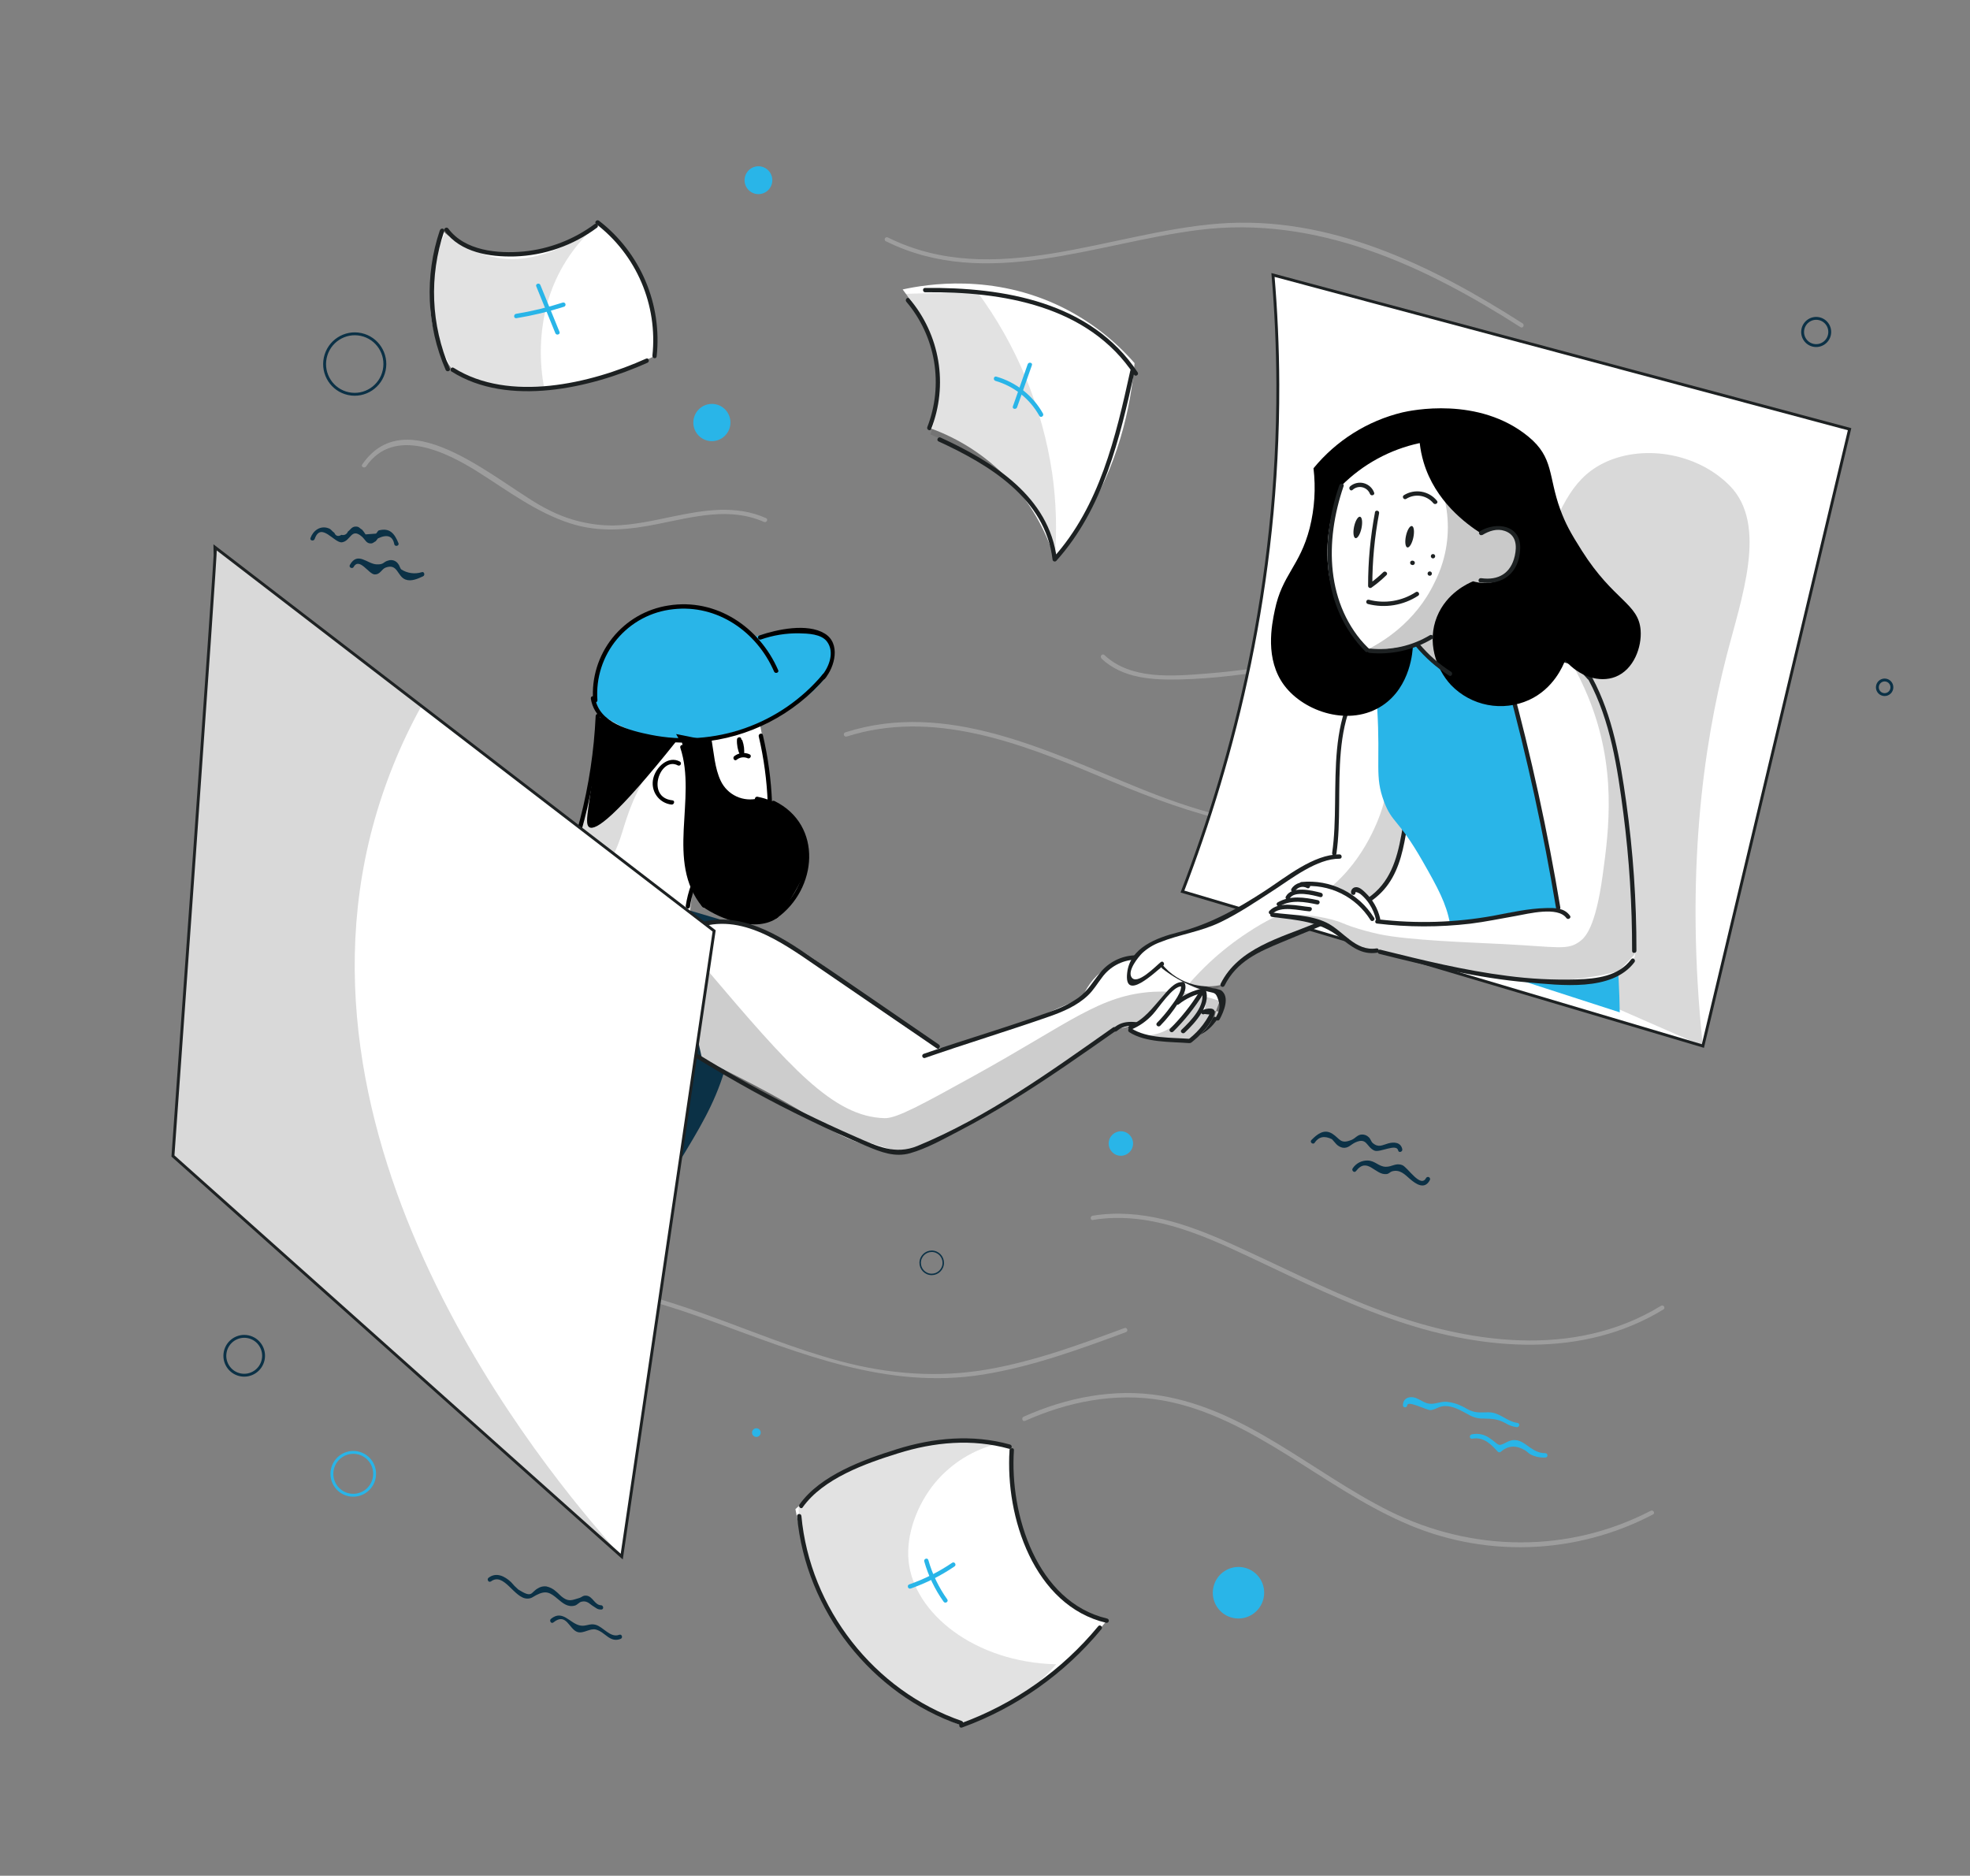 <svg width="398" height="379" viewBox="0 0 398 379" fill="none" xmlns="http://www.w3.org/2000/svg">
<rect x="0" y="0" width="398" height="379" fill="#808080" stroke="none"/>
<g clip-path="url(#clip0_1640_39834)">
<path d="M73.944 94.265C79.592 86.08 90.18 91.32 96.581 95.363C102.582 99.159 108.399 103.568 115.235 105.758C121.182 107.67 127.072 107.069 133.095 105.837C140.12 104.43 147.486 102.4 154.357 105.465C154.869 105.693 155.278 104.918 154.76 104.689C148.684 101.978 142.258 103.058 135.965 104.357C132.002 105.175 128.011 106.095 123.947 106.179C119.379 106.194 114.877 105.109 110.817 103.015C101.459 98.466 82.643 80.145 73.18 93.846C72.855 94.31 73.641 94.71 73.953 94.249L73.944 94.265Z" fill="#9D9D9D"/>
<path d="M89.493 266.694C104.584 254.185 127.542 261.028 143.856 266.973C161.707 273.477 179.26 280.856 198.658 277.725C208.579 276.123 218.076 272.642 227.475 269.171C227.999 268.976 227.729 268.141 227.2 268.334C218.194 271.662 209.099 275.019 199.618 276.678C189.544 278.44 179.578 277.669 169.726 275.032C151.396 270.114 134.276 260.211 115.012 259.11C105.987 258.592 96.193 260.012 89.017 265.959C88.583 266.316 89.052 267.056 89.493 266.694Z" fill="#9D9D9D"/>
<path d="M207.095 287.094C215.79 283.21 225.366 281.295 234.829 282.953C244.02 284.571 252.262 289.153 260.095 294.007C267.727 298.741 275.165 303.906 283.401 307.559C291.394 311.146 300.095 312.869 308.852 312.598C317.609 312.328 326.194 310.072 333.965 305.998C334.467 305.739 333.985 305.003 333.489 305.263C316.854 313.891 297.411 313.632 280.7 305.318C265.355 297.67 251.914 284.861 234.511 282.006C225.055 280.458 215.484 282.373 206.797 286.253C206.29 286.481 206.571 287.318 207.072 287.089L207.095 287.094Z" fill="#9D9D9D"/>
<path d="M220.785 246.495C231.962 244.675 242.495 249.299 252.384 253.955C262.272 258.61 272.17 263.531 282.594 267.013C299.908 272.847 319.854 274.499 336.066 264.578C336.546 264.279 336.07 263.544 335.591 263.837C317.855 274.71 296.091 271.398 277.685 264.334C267.699 260.502 258.221 255.568 248.474 251.2C239.768 247.291 230.423 244.062 220.745 245.643C220.196 245.731 220.243 246.608 220.798 246.516L220.785 246.495Z" fill="#9D9D9D"/>
<path d="M171.045 148.829C188.393 143.277 206.078 150.116 222.016 156.819C237.955 163.522 253.83 169.452 271.418 167.326C280.075 166.252 288.458 163.563 296.134 159.398C296.632 159.132 296.156 158.397 295.659 158.663C285.939 163.923 275.105 166.758 264.071 166.93C252.182 167.08 240.992 163.645 230.106 159.221C211.478 151.685 191.277 141.423 170.778 147.976C170.668 148.012 170.576 148.091 170.524 148.195C170.471 148.299 170.461 148.419 170.497 148.53C170.533 148.641 170.611 148.733 170.715 148.785C170.818 148.838 170.938 148.848 171.048 148.811L171.045 148.829Z" fill="#9D9D9D"/>
<path d="M222.499 133.043C226.795 137.095 232.8 137.415 238.416 137.288C245.361 137.132 252.255 136.151 259.14 135.097C272.961 132.974 287.043 130.494 300.883 133.767C300.997 133.791 301.115 133.769 301.212 133.705C301.31 133.642 301.378 133.542 301.402 133.428C301.426 133.314 301.404 133.196 301.341 133.098C301.278 133.001 301.179 132.932 301.065 132.908C288.484 129.908 275.641 131.633 263.03 133.581C256.648 134.569 250.261 135.603 243.817 136.093C236.996 136.623 228.507 137.427 223.123 132.35C222.71 131.963 222.125 132.617 222.532 133.002L222.499 133.043Z" fill="#9D9D9D"/>
<path d="M178.979 48.747C199.267 58.824 221.449 49.049 242.247 46.454C266.013 43.489 287.655 53.619 307.204 66.119C307.682 66.423 308.08 65.64 307.608 65.337C289.297 53.632 268.655 43.48 246.331 45.177C224.248 46.836 200.863 58.66 179.373 47.981C179.322 47.954 179.266 47.938 179.209 47.933C179.152 47.928 179.094 47.935 179.039 47.952C178.928 47.988 178.836 48.066 178.782 48.169C178.729 48.273 178.718 48.394 178.753 48.505C178.788 48.616 178.866 48.709 178.969 48.763L178.979 48.747Z" fill="#9D9D9D"/>
<path d="M141.722 84.653C141.949 84.701 142.185 84.657 142.38 84.529C142.574 84.402 142.711 84.203 142.759 83.975C142.807 83.747 142.764 83.51 142.637 83.315C142.511 83.12 142.313 82.983 142.086 82.935C141.859 82.887 141.622 82.931 141.428 83.059C141.233 83.186 141.097 83.385 141.049 83.613C141 83.841 141.044 84.078 141.17 84.273C141.297 84.468 141.495 84.605 141.722 84.653Z" fill="#0B3146"/>
<path d="M265.58 230.919C266.412 229.665 267.589 229.424 269.102 230.187C269.391 230.535 269.69 230.868 269.995 231.202C270.344 231.557 270.79 231.801 271.276 231.904C272.399 232.064 272.913 231.239 273.828 230.829C276.2 229.758 276.021 231.73 277.65 232.476C278.735 232.981 282.146 230.945 282.474 232.463C282.596 233.009 283.424 232.73 283.302 232.183C282.997 230.809 281.679 230.703 280.484 231.024C279.29 231.346 278.532 231.969 277.335 230.955C276.998 230.663 276.889 230.077 276.529 229.78C276.348 229.597 276.132 229.455 275.893 229.361C275.655 229.267 275.399 229.224 275.143 229.235C274.275 229.254 273.829 229.98 273.131 230.292C270.762 231.292 270.72 230.057 269.176 229.078C267.531 228.035 266.131 229.133 264.944 230.347C264.548 230.754 265.199 231.34 265.593 230.939L265.58 230.919Z" fill="#0B3146"/>
<path d="M273.947 236.633C276.259 233.623 277.836 237.541 280.15 237.223C280.622 237.162 280.834 236.806 281.193 236.69C282.797 236.205 283.785 237.281 284.826 238.19C286.048 239.256 287.838 240.479 288.89 238.411C288.933 238.309 288.935 238.195 288.898 238.092C288.861 237.989 288.786 237.904 288.689 237.853C288.592 237.802 288.479 237.79 288.374 237.819C288.268 237.847 288.176 237.915 288.118 238.008C287.011 240.167 284.405 235.845 283.303 235.42C281.97 234.904 281.248 235.781 279.961 235.753C278.536 235.727 277.836 234.531 276.308 234.489C275.717 234.472 275.132 234.606 274.607 234.878C274.082 235.15 273.633 235.55 273.303 236.042C272.959 236.484 273.602 237.081 273.947 236.633Z" fill="#0B3146"/>
<path d="M63.583 108.884C64.839 105.315 67.56 109.799 69.092 109.573C70.893 109.314 70.93 106.521 73.133 108.442C73.797 109.02 74.01 109.926 75.081 109.794C75.387 109.757 75.634 109.462 75.898 109.369C76.063 109.184 76.216 108.988 76.356 108.784C78.262 107.889 79.37 108.309 79.669 110.024C79.88 110.547 80.718 110.246 80.501 109.751C79.685 107.754 78.738 106.626 76.569 107.159C76.286 107.231 76.159 107.743 75.929 107.82L73.851 107.978C73.652 107.648 73.425 107.336 73.173 107.044C72.639 106.752 72.584 106.393 71.886 106.395C71.064 106.394 70.84 107.005 70.282 107.413C70.192 107.668 70.008 107.878 69.768 108C69.528 108.122 69.251 108.146 68.994 108.068C68.318 108.463 67.835 108.325 67.544 107.653C67.05 107.339 66.924 106.923 66.361 106.738C64.704 106.124 63.25 107.222 62.725 108.714C62.541 109.244 63.397 109.425 63.58 108.896L63.583 108.884Z" fill="#0B3146"/>
<path d="M71.43 114.567C72.604 112.512 74.49 116.017 75.671 116.064C76.853 116.111 77.055 114.987 77.939 114.671C80.369 113.804 80.236 116.456 81.923 117.101C83.092 117.546 84.42 116.93 85.456 116.455C85.965 116.222 85.683 115.384 85.18 115.619C84.497 115.829 83.776 115.887 83.069 115.791C82.361 115.695 81.682 115.446 81.08 115.061C80.804 114.817 80.721 114.25 80.466 113.962C80.257 113.64 79.948 113.395 79.587 113.267C79.225 113.138 78.831 113.133 78.466 113.251C77.318 113.552 77.655 114.097 76.072 114.031C74.21 113.959 72.249 111.348 70.685 114.146C70.408 114.638 71.18 115.041 71.463 114.55L71.43 114.567Z" fill="#0B3146"/>
<path d="M99.172 319.548C101.805 317.551 103.881 322.999 106.526 323.003C107.413 323.005 107.651 322.643 108.37 322.287C110.283 321.304 111.114 321.737 112.689 323.082C113.698 323.942 114.747 324.816 116.149 324.413C116.617 324.285 117.025 323.737 117.452 323.636C118.627 323.346 119.085 324.084 119.877 324.562C120.518 324.943 120.643 325.197 121.448 325.218C122.041 325.236 121.96 324.351 121.396 324.34C120.168 324.313 119.745 322.572 118.538 322.418C117.737 322.314 117.642 322.707 116.976 322.901C115.656 323.279 114.977 323.674 113.763 322.819C113.242 322.469 112.818 321.936 112.322 321.55C111.773 321.042 111.098 320.692 110.367 320.538C109.77 320.467 109.167 320.608 108.662 320.936C107.157 321.766 107.627 323.009 104.709 321.17C104.178 320.71 103.687 320.206 103.241 319.662C101.946 318.461 100.267 317.614 98.713 318.787C98.265 319.129 98.734 319.869 99.189 319.522L99.172 319.548Z" fill="#0B3146"/>
<path d="M111.797 327.823C114.45 325.681 114.962 329.254 116.701 329.766C117.913 330.124 119.202 328.931 120.424 329.268C122.316 329.788 123.202 331.992 125.389 331.145C125.908 330.944 125.638 330.109 125.112 330.315C123.295 331.018 121.881 328.691 120.287 328.281C119.1 327.976 118.336 328.688 117.168 328.434C115.075 327.991 113.688 325.172 111.321 327.088C110.888 327.445 111.359 328.179 111.797 327.823Z" fill="#0B3146"/>
<path d="M70.4 79.536C73.688 80.233 76.921 78.121 77.62 74.819C78.319 71.517 76.221 68.276 72.932 67.579C69.644 66.883 66.412 68.995 65.712 72.297C65.013 75.598 67.112 78.84 70.4 79.536Z" stroke="#0B3146" stroke-width="0.583" stroke-miterlimit="10"/>
<path d="M187.75 257.453C189.01 257.72 190.249 256.911 190.517 255.646C190.785 254.381 189.981 253.139 188.721 252.872C187.461 252.605 186.222 253.414 185.954 254.679C185.686 255.944 186.49 257.186 187.75 257.453Z" stroke="#0B3146" stroke-width="0.291" stroke-miterlimit="10"/>
<path d="M48.525 277.784C50.639 278.232 52.716 276.875 53.166 274.753C53.615 272.631 52.266 270.547 50.153 270.1C48.039 269.652 45.962 271.009 45.512 273.131C45.063 275.254 46.412 277.337 48.525 277.784Z" stroke="#0B3146" stroke-width="0.583" stroke-miterlimit="10"/>
<path d="M366.353 69.769C367.833 70.082 369.288 69.132 369.603 67.645C369.918 66.159 368.973 64.7 367.493 64.386C366.013 64.073 364.557 65.023 364.242 66.51C363.928 67.996 364.872 69.455 366.353 69.769Z" stroke="#0B3146" stroke-width="0.583" stroke-miterlimit="10"/>
<path d="M380.447 140.315C381.24 140.484 382.02 139.974 382.189 139.177C382.358 138.38 381.852 137.597 381.058 137.429C380.264 137.261 379.484 137.771 379.315 138.568C379.147 139.365 379.653 140.147 380.447 140.315Z" stroke="#0B3146" stroke-width="0.583" stroke-miterlimit="10"/>
<path d="M143.043 89.055C145.068 89.484 147.059 88.183 147.49 86.15C147.92 84.116 146.628 82.12 144.603 81.691C142.577 81.262 140.586 82.563 140.156 84.596C139.725 86.63 141.017 88.626 143.043 89.055Z" fill="#29B5E8"/>
<path d="M152.645 39.166C154.16 39.487 155.649 38.514 155.971 36.993C156.293 35.471 155.326 33.978 153.811 33.657C152.296 33.336 150.807 34.309 150.485 35.831C150.163 37.352 151.13 38.845 152.645 39.166Z" fill="#29B5E8"/>
<path d="M249.131 326.915C251.935 327.508 254.69 325.708 255.287 322.893C255.883 320.078 254.094 317.315 251.29 316.722C248.487 316.128 245.732 317.928 245.135 320.743C244.539 323.558 246.328 326.321 249.131 326.915Z" fill="#29B5E8"/>
<path d="M225.937 233.477C227.269 233.759 228.579 232.903 228.862 231.565C229.146 230.228 228.295 228.914 226.963 228.632C225.631 228.35 224.321 229.206 224.038 230.543C223.754 231.881 224.605 233.194 225.937 233.477Z" fill="#29B5E8"/>
<path d="M70.472 302.029C72.803 302.523 75.094 301.026 75.59 298.686C76.085 296.345 74.598 294.048 72.267 293.554C69.936 293.06 67.645 294.557 67.149 296.898C66.654 299.238 68.141 301.535 70.472 302.029Z" stroke="#29B5E8" stroke-width="0.583" stroke-miterlimit="10"/>
<path d="M152.626 290.323C152.853 290.371 153.09 290.327 153.284 290.199C153.479 290.072 153.615 289.873 153.663 289.645C153.712 289.417 153.668 289.18 153.542 288.985C153.415 288.79 153.217 288.653 152.99 288.605C152.763 288.557 152.527 288.601 152.332 288.728C152.137 288.856 152.001 289.055 151.953 289.283C151.905 289.511 151.948 289.748 152.075 289.943C152.201 290.138 152.399 290.275 152.626 290.323Z" fill="#29B5E8"/>
<path d="M284.335 283.937C284.317 282.898 288.328 284.974 288.988 284.923C290.068 284.834 290.676 284.131 291.874 284.098C293.575 284.057 295.123 284.996 296.563 285.761C297.522 286.369 298.642 286.67 299.776 286.627C301.555 286.669 302.584 286.708 304.139 287.552C304.827 287.977 305.597 288.254 306.398 288.365C306.977 288.446 307.159 287.587 306.58 287.506C304.356 287.203 303.035 285.367 300.736 285.359C299.318 285.358 298.312 285.551 296.97 284.968C296.424 284.733 295.903 284.377 295.361 284.125C294.381 283.636 293.32 283.334 292.23 283.234C290.715 283.158 289.693 283.959 288.234 283.506C287.321 283.229 286.474 282.475 285.504 282.33C284.306 282.16 283.417 282.785 283.437 283.956C283.443 284.52 284.318 284.466 284.312 283.902L284.335 283.937Z" fill="#29B5E8"/>
<path d="M297.394 290.7C299.779 290.272 301.205 291.807 302.63 293.353C302.716 293.424 302.826 293.459 302.938 293.453C303.049 293.447 303.154 293.399 303.233 293.319C304.8 291.97 306.425 292.063 308.064 293.014C308.462 293.248 308.762 293.605 309.164 293.846C310.107 294.342 311.168 294.566 312.232 294.495C312.793 294.489 312.747 293.611 312.18 293.617C308.846 293.659 307.693 289.675 304.395 291.405C302.452 292.418 302.958 291.915 301.04 290.647C300.521 290.249 299.923 289.969 299.286 289.825C298.648 289.682 297.987 289.679 297.348 289.817C296.803 289.917 296.849 290.794 297.402 290.69L297.394 290.7Z" fill="#29B5E8"/>
<path d="M89.297 46.606C88.499 48.976 87.913 51.413 87.547 53.888C86.957 57.825 86.054 63.917 88.808 70.214C89.502 71.812 90.383 73.322 91.43 74.713C94.174 76.201 97.115 77.291 100.165 77.951C106.957 79.39 112.451 78.268 117.616 77.148C122.687 76.04 127.598 74.287 132.229 71.933C132.428 70.378 132.487 68.808 132.406 67.243C131.843 56.031 124.238 48.162 120.722 44.928C118.607 46.661 116.262 48.091 113.756 49.178C111.229 50.276 106.019 52.535 99.495 51.381C95.743 50.691 92.233 49.047 89.297 46.606Z" fill="white"/>
<path d="M182.366 58.485C183.71 60.219 184.893 62.072 185.901 64.021C187.724 67.248 188.906 70.8 189.382 74.481C189.804 78.546 189.24 82.655 187.739 86.458C193.743 88.582 199.164 92.088 203.569 96.698C207.974 101.307 211.239 106.891 213.103 113C214.936 110.856 216.63 108.597 218.177 106.236C226.018 94.255 228.47 81.977 229.219 73.376C225.142 68.698 220.189 64.871 214.641 62.109C200.572 55.161 187.121 57.446 182.366 58.485Z" fill="white"/>
<path d="M160.697 304.932C160.97 306.456 161.451 308.574 162.122 311.062C163.059 314.545 164.498 319.876 167.144 325.019C171.91 334.256 178.884 339.562 181.81 341.756C185.616 344.59 189.78 346.904 194.194 348.639C197.983 347.276 201.639 345.565 205.115 343.527C212.192 339.362 218.447 333.924 223.564 327.487C221.14 326.853 218.84 325.814 216.761 324.412C212.123 321.27 209.984 317.191 208.455 314.199C204.135 305.732 203.762 297.253 203.952 292.303C196.263 290.803 188.325 291.168 180.798 293.368C173.272 295.568 166.375 299.54 160.681 304.953L160.697 304.932Z" fill="white"/>
<path opacity="0.14" d="M201.533 291.706C196.626 292.916 192.226 295.656 188.965 299.533C185.212 304.057 183.022 310.175 183.562 315.447C184.644 325.925 196.815 335.869 213.389 336.28C208.287 342.139 201.634 346.426 194.205 348.641C190.779 347.263 187.5 345.544 184.417 343.51C178.28 339.489 173.027 334.254 168.977 328.123C164.463 320.979 161.817 312.804 161.283 304.355C167.466 298.77 174.912 294.783 182.973 292.741C189.045 291.246 195.338 290.896 201.533 291.706Z" fill="#313131"/>
<path opacity="0.14" d="M120.381 45.619C117.771 47.938 115.544 50.657 113.782 53.675C107.836 63.909 109.214 74.45 109.905 78.222C103.536 79.086 97.062 77.855 91.454 74.715C88.883 70.491 87.42 65.68 87.202 60.731C86.984 55.782 88.019 50.857 90.209 46.414C92.168 48.547 94.592 50.197 97.292 51.235C108.56 55.458 119.639 46.251 120.381 45.619Z" fill="#313131"/>
<path opacity="0.14" d="M183.02 59.367C185.551 62.475 187.408 66.08 188.471 69.951C189.305 73.058 189.628 76.281 189.429 79.494C189.299 82.308 188.811 85.094 187.977 87.784C190.95 89.028 193.827 90.491 196.584 92.162C201.447 95.113 205.676 97.678 208.962 102.563C211.067 105.719 212.476 109.292 213.094 113.041C213.564 107.268 213.395 101.461 212.591 95.726C210.629 82.406 205.423 69.782 197.434 58.974L183.02 59.367Z" fill="#313131"/>
<path d="M88.87 46.513C85.751 55.748 86.168 65.813 90.041 74.745C90.266 75.259 91.102 74.969 90.873 74.472C87.063 65.688 86.659 55.788 89.74 46.709C89.924 46.15 89.069 45.969 88.885 46.528L88.87 46.513Z" fill="#1D2122"/>
<path d="M89.84 46.666C93.035 51.022 98.905 51.949 103.991 51.818C109.99 51.625 115.791 49.597 120.614 46.005C121.067 45.67 120.591 44.935 120.139 45.27C115.944 48.392 110.983 50.309 105.789 50.816C100.598 51.296 93.898 50.691 90.57 46.174C90.237 45.721 89.505 46.194 89.837 46.653L89.84 46.666Z" fill="#1D2122"/>
<path d="M91.255 75.086C102.66 82.289 119.344 78.439 130.814 73.294C131.327 73.068 131.041 72.223 130.544 72.459C119.256 77.535 102.889 81.38 91.656 74.321C91.177 74.022 90.778 74.806 91.252 75.103L91.255 75.086Z" fill="#1D2122"/>
<path d="M120.434 45.253C124.442 48.331 127.593 52.393 129.585 57.049C131.577 61.705 132.343 66.798 131.808 71.841C131.738 72.424 132.594 72.605 132.664 72.022C133.227 66.83 132.453 61.582 130.414 56.781C128.376 51.981 125.143 47.788 121.023 44.606C120.578 44.26 119.988 44.907 120.434 45.253Z" fill="#1D2122"/>
<path d="M162.178 304.551C166.327 298.723 174.85 295.705 181.402 293.665C188.73 291.364 196.423 290.66 203.873 292.734C204.436 292.89 204.618 292.031 204.055 291.876C196.47 289.76 188.587 290.49 181.13 292.835C174.473 294.925 165.722 298.062 161.53 303.983C161.201 304.44 161.85 305.032 162.174 304.574L162.178 304.551Z" fill="#1D2122"/>
<path d="M203.967 293.078C203.048 306.447 208.888 324.45 223.49 327.896C223.603 327.92 223.722 327.897 223.819 327.834C223.916 327.77 223.984 327.671 224.009 327.557C224.033 327.443 224.011 327.324 223.948 327.226C223.884 327.129 223.785 327.061 223.672 327.037C209.473 323.682 203.951 305.98 204.846 293.007C204.881 292.446 204.011 292.501 203.97 293.061L203.967 293.078Z" fill="#1D2122"/>
<path d="M161.033 306.36C162.792 325.455 176.052 342.354 194.105 348.583C194.632 348.767 194.808 347.907 194.287 347.724C176.612 341.623 163.629 324.962 161.908 306.306C161.854 305.744 160.98 305.793 161.033 306.36Z" fill="#1D2122"/>
<path d="M194.35 349.06C205.337 345.071 215.065 338.205 222.523 329.174C222.884 328.736 222.241 328.145 221.88 328.583C214.52 337.501 204.919 344.283 194.075 348.224C193.551 348.418 193.821 349.253 194.35 349.06Z" fill="#1D2122"/>
<path d="M183.115 60.978C186.029 64.418 187.96 68.586 188.705 73.041C189.45 77.497 188.981 82.073 187.348 86.287C187.143 86.806 187.92 87.216 188.121 86.69C189.834 82.303 190.328 77.533 189.55 72.891C188.773 68.248 186.752 63.907 183.705 60.331C183.338 59.9 182.752 60.554 183.115 60.978Z" fill="#1D2122"/>
<path d="M186.93 59.057C202.463 58.871 219.866 61.725 229.112 75.716C229.423 76.189 230.156 75.71 229.845 75.237C220.428 60.983 202.74 58.014 186.878 58.178C186.317 58.185 186.369 59.064 186.93 59.057Z" fill="#1D2122"/>
<path d="M189.616 89.191C199.878 93.914 211.164 100.696 212.646 113.054C212.653 113.139 212.685 113.22 212.737 113.287C212.789 113.354 212.859 113.405 212.939 113.433C213.019 113.462 213.106 113.466 213.188 113.447C213.271 113.427 213.346 113.384 213.405 113.323C222.924 102.732 226.242 88.615 229.213 75.069C229.237 74.955 229.215 74.837 229.152 74.739C229.089 74.642 228.99 74.573 228.876 74.549C228.763 74.525 228.644 74.547 228.547 74.611C228.45 74.674 228.382 74.774 228.357 74.888C225.418 88.284 222.172 102.262 212.756 112.731L213.515 112.999C211.998 100.304 200.592 93.275 190.02 88.409C189.51 88.175 189.106 88.957 189.616 89.191Z" fill="#1D2122"/>
<path d="M183.991 320.969C187.122 319.873 190.099 318.371 192.844 316.502C193.311 316.182 192.835 315.447 192.368 315.767C189.679 317.596 186.764 319.064 183.696 320.135C183.162 320.321 183.438 321.157 183.968 320.964L183.991 320.969Z" fill="#29B5E8"/>
<path d="M186.729 315.495C187.556 318.416 188.879 321.17 190.642 323.636C190.968 324.094 191.707 323.616 191.375 323.157C189.656 320.753 188.364 318.068 187.556 315.222C187.403 314.675 186.576 314.954 186.729 315.495Z" fill="#29B5E8"/>
<path d="M201.116 76.961C204.886 78.05 208.073 80.592 209.98 84.032C210.258 84.522 210.991 84.043 210.713 83.553C208.677 79.92 205.293 77.243 201.298 76.102C200.737 75.935 200.584 76.8 201.116 76.961Z" fill="#29B5E8"/>
<path d="M207.625 73.6L204.632 82.108C204.436 82.665 205.304 82.813 205.487 82.289L208.481 73.781C208.664 73.251 207.808 73.076 207.625 73.6Z" fill="#29B5E8"/>
<path d="M104.332 64.292C107.593 63.76 110.811 62.986 113.958 61.975C114.013 61.957 114.063 61.928 114.107 61.89C114.151 61.852 114.187 61.806 114.212 61.755C114.238 61.703 114.254 61.647 114.258 61.589C114.262 61.531 114.255 61.473 114.237 61.418C114.219 61.363 114.19 61.312 114.153 61.269C114.115 61.225 114.069 61.189 114.017 61.163C113.966 61.137 113.91 61.122 113.852 61.118C113.795 61.114 113.737 61.121 113.682 61.139C110.603 62.132 107.455 62.891 104.263 63.41C103.713 63.503 103.754 64.379 104.31 64.287L104.332 64.292Z" fill="#29B5E8"/>
<path d="M108.342 57.86L112.205 67.336C112.417 67.853 113.254 67.558 113.038 67.058L109.17 57.58C108.958 57.063 108.121 57.358 108.342 57.86Z" fill="#29B5E8"/>
<path d="M112.202 175.917C105.064 182.53 98.649 189.888 93.067 197.868C81.581 214.428 73.789 233.277 70.225 253.125C73.289 259.345 77.914 264.655 83.646 268.533C99.313 278.966 116.975 273.732 119.669 272.885C121.516 267.072 123.674 261.363 126.134 255.784C135.535 234.327 143.484 228.31 147.079 213.784C148.585 207.689 149.72 198.506 147.047 186.254L112.202 175.917Z" fill="#0B3146"/>
<path d="M120.264 141.492C120.083 139.585 120.224 137.661 120.683 135.801C121.404 132.992 122.798 130.402 124.742 128.254C130.096 122.418 137.799 122.511 138.841 122.541C143.959 122.761 148.786 124.973 152.301 128.707C155.016 127.822 157.863 127.424 160.714 127.533C163.697 127.656 166.343 127.768 167.561 129.582C168.943 131.669 167.671 134.691 167.253 135.649C166.425 137.592 164.832 139.851 159.207 143.171C154.435 146.007 149.993 148.609 143.307 149.424C140.621 149.753 137.19 149.325 130.319 148.54C127.686 148.228 125.61 147.901 123.631 146.357C122.07 145.091 120.902 143.403 120.264 141.492Z" fill="#29B5E8"/>
<path d="M136.592 148.319C137.445 149.759 138.072 151.323 138.452 152.955C139.105 155.834 138.59 157.621 138.345 160.86C137.945 165.254 138.058 169.68 138.68 174.046C139.231 177.466 139.529 179.21 140.784 180.99C143.355 184.58 147.51 185.502 148.84 185.802C150.705 186.197 153.172 186.761 155.745 185.583C158.129 184.484 159.256 182.515 160.628 180.114C162.001 177.712 163.368 175.309 163.098 171.913C162.856 169.439 161.846 167.104 160.209 165.24C158.621 163.37 156.538 161.99 154.201 161.257C151.826 158.983 149.429 156.59 147.009 154.079C145.541 152.572 144.119 151.06 142.744 149.544L136.592 148.319Z" fill="black"/>
<path d="M120.943 143.963C120.871 144.893 120.76 146.264 120.584 147.908C120.076 152.724 119.299 160.135 116.956 168.242C115.177 174.349 112.715 180.234 109.617 185.786C113.749 189.16 118.873 191.074 124.2 191.236C129.528 191.398 134.764 189.799 139.102 186.683L140.009 179.025C139.418 177.409 138.973 175.743 138.68 174.047C137.715 168.194 139.057 164.954 139.026 159.275C138.999 155.994 138.538 152.731 137.655 149.573C131.625 149.514 125.769 147.55 120.92 143.958L120.943 143.963Z" fill="white"/>
<path d="M143.478 149.258C143.539 150.838 143.749 152.409 144.105 153.95C144.772 156.849 145.213 158.762 146.76 160.154C149.05 162.225 152.355 161.872 153.388 161.72L155.538 162.175C155.481 160.568 155.365 158.913 155.189 157.213C154.843 153.569 154.291 149.948 153.535 146.368L143.478 149.258Z" fill="white"/>
<path opacity="0.17" d="M134.972 150.656C133.031 152.913 131.316 155.355 129.852 157.948C126.702 163.563 126.122 167.455 124.816 170.751C123.176 174.891 119.49 180.393 110.233 185.444C112.117 181.677 113.763 177.795 115.162 173.822C116.424 170.223 117.483 166.556 118.334 162.838C119.194 159.088 119.843 155.292 120.278 151.469L134.972 150.656Z" fill="#313131"/>
<path d="M120.771 144.668C120.706 145.851 120.611 147.536 120.451 149.584C119.455 162.165 117.812 166.377 119.056 167.143C120.3 167.909 124.423 165.097 136.808 149.555C131.161 149.166 125.678 147.495 120.771 144.668Z" fill="black"/>
<path d="M153.291 148.794C154.32 153.197 154.927 157.689 155.103 162.21L155.74 161.788C154.867 161.434 153.962 161.167 153.038 160.988C152.924 160.964 152.806 160.986 152.708 161.05C152.611 161.114 152.543 161.213 152.519 161.327C152.495 161.441 152.517 161.56 152.58 161.657C152.643 161.755 152.742 161.823 152.856 161.847C153.713 161.969 154.548 162.212 155.336 162.57C155.405 162.603 155.481 162.618 155.557 162.613C155.633 162.609 155.707 162.584 155.771 162.542C155.835 162.5 155.887 162.443 155.922 162.375C155.958 162.307 155.975 162.231 155.973 162.154C155.791 157.562 155.171 152.999 154.122 148.527C153.995 147.974 153.161 148.252 153.289 148.8L153.291 148.794Z" fill="black"/>
<path d="M142.873 149.447C143.459 152.784 143.554 157.172 145.869 159.859C146.807 160.916 148.021 161.69 149.374 162.091C150.727 162.493 152.165 162.508 153.527 162.133C154.075 161.998 153.799 161.161 153.257 161.298C151.768 161.703 150.186 161.57 148.786 160.923C147.386 160.275 146.258 159.154 145.6 157.755C144.402 155.222 144.228 152.134 143.748 149.393C143.65 148.846 142.777 148.888 142.873 149.447Z" fill="black"/>
<path d="M156.058 162.625C165.357 167.192 164.132 179.336 156.445 184.792C155.984 185.113 156.459 185.854 156.921 185.527C165.141 179.693 166.349 166.702 156.462 161.843C156.41 161.817 156.355 161.801 156.297 161.796C156.24 161.791 156.182 161.797 156.127 161.815C156.072 161.833 156.021 161.861 155.977 161.898C155.933 161.935 155.897 161.981 155.87 162.032C155.844 162.084 155.828 162.14 155.823 162.197C155.818 162.255 155.824 162.313 155.842 162.368C155.859 162.423 155.887 162.474 155.924 162.518C155.961 162.562 156.006 162.599 156.058 162.625Z" fill="black"/>
<path d="M137.436 151.064C140.88 161.445 134.36 174.023 141.891 183.229C142.24 183.662 142.978 183.19 142.624 182.75C135.23 173.687 141.681 161.07 138.264 150.785C138.222 150.681 138.143 150.598 138.041 150.551C137.94 150.504 137.825 150.498 137.719 150.534C137.614 150.569 137.526 150.644 137.473 150.743C137.42 150.841 137.407 150.956 137.436 151.064Z" fill="black"/>
<path d="M120.341 144.674C119.693 158.778 116.121 172.596 109.852 185.245C109.826 185.296 109.809 185.352 109.804 185.41C109.799 185.468 109.806 185.526 109.823 185.581C109.841 185.636 109.869 185.687 109.906 185.731C109.943 185.775 109.988 185.812 110.039 185.838C110.09 185.865 110.146 185.881 110.204 185.886C110.261 185.89 110.319 185.884 110.374 185.866C110.429 185.849 110.479 185.821 110.524 185.783C110.568 185.746 110.604 185.701 110.63 185.649C116.963 172.858 120.566 158.885 121.209 144.625C121.233 144.061 120.363 144.117 120.341 144.674Z" fill="black"/>
<path d="M119.358 141.097C119.89 144.8 123.056 146.762 126.307 147.954C131.124 149.666 136.246 150.343 141.343 149.942C151.24 149.135 160.419 144.419 166.866 136.83C167.236 136.406 166.592 135.815 166.221 136.245C162.046 141.223 156.615 144.985 150.498 147.136C144.381 149.286 137.803 149.747 131.454 148.469C127.315 147.641 120.976 146.059 120.247 141.064C120.167 140.514 119.294 140.557 119.377 141.119L119.358 141.097Z" fill="black"/>
<path d="M120.698 141.464C120.367 137.01 121.78 132.599 124.636 129.17C127.493 125.74 131.567 123.562 135.994 123.098C144.922 122.075 152.908 127.644 156.387 135.692C156.612 136.207 157.448 135.917 157.22 135.414C153.452 126.706 144.682 120.792 135.057 122.343C130.58 123.025 126.522 125.38 123.696 128.936C120.871 132.492 119.488 136.986 119.823 141.518C119.871 142.078 120.745 142.03 120.698 141.464Z" fill="black"/>
<path d="M153.686 129.229C156.191 128.348 158.832 127.921 161.485 127.967C163.199 128.007 165.937 128.078 167.087 129.65C168.668 131.78 167.476 134.795 166.006 136.554C165.641 136.985 166.285 137.576 166.651 137.139C168.668 134.736 169.904 129.996 166.597 127.997C163.074 125.868 157.008 127.162 153.403 128.397C153.3 128.439 153.216 128.519 153.17 128.621C153.123 128.722 153.117 128.838 153.152 128.944C153.187 129.05 153.262 129.138 153.36 129.191C153.458 129.244 153.573 129.257 153.68 129.228L153.686 129.229Z" fill="black"/>
<path d="M149.153 149.926C149.435 150.688 149.543 151.504 149.469 152.314L150.314 152.266C149.901 151.361 149.712 150.368 149.764 149.373C149.794 148.781 148.919 148.865 148.89 149.422C148.839 150.493 149.042 151.561 149.481 152.538C149.635 152.882 150.282 152.977 150.326 152.49C150.423 151.527 150.308 150.554 149.988 149.642C149.796 149.111 148.964 149.383 149.154 149.92L149.153 149.926Z" fill="black"/>
<path d="M137.373 153.889C135.029 152.603 132.543 154.973 131.998 157.209C131.842 157.806 131.816 158.43 131.921 159.038C132.027 159.646 132.261 160.224 132.609 160.732C132.957 161.241 133.41 161.668 133.938 161.985C134.465 162.302 135.054 162.501 135.665 162.569C136.22 162.62 136.431 161.767 135.847 161.71C130.371 161.148 133.383 152.697 136.97 154.666C137.071 154.708 137.184 154.71 137.287 154.673C137.39 154.635 137.475 154.56 137.526 154.463C137.577 154.365 137.589 154.252 137.561 154.146C137.532 154.04 137.465 153.948 137.373 153.889Z" fill="black"/>
<path d="M141.859 183.127C145.539 185.81 152.924 188.499 157.135 185.388C157.587 185.053 157.111 184.318 156.653 184.652C152.795 187.508 145.789 184.911 142.448 182.48C142 182.152 141.404 182.798 141.859 183.127Z" fill="black"/>
<path d="M148.82 153.525C149.124 153.267 149.494 153.099 149.887 153.042C150.281 152.984 150.682 153.039 151.046 153.201C151.558 153.429 151.96 152.652 151.45 152.419C150.949 152.186 150.394 152.097 149.845 152.163C149.297 152.228 148.777 152.445 148.345 152.79C147.913 153.141 148.382 153.881 148.82 153.525Z" fill="black"/>
<path d="M139.607 178.82C139.112 180.185 138.755 181.597 138.542 183.034C138.455 183.614 139.31 183.795 139.397 183.215C139.591 181.859 139.919 180.525 140.377 179.234C140.566 178.712 139.794 178.303 139.605 178.831L139.607 178.82Z" fill="black"/>
<path d="M136.341 189.4C138.351 187.933 140.657 186.929 143.096 186.457C147.198 185.687 150.836 186.685 154.875 188.432C162.446 191.711 167.25 195.84 171.074 198.857C177.214 203.72 183.695 208.132 190.468 212.06C195.458 210.64 200.802 208.9 206.407 206.748C210.797 205.064 214.884 203.297 218.687 201.518C219.752 198.851 221.683 196.623 224.166 195.194C226.65 193.765 229.54 193.219 232.368 193.646C236.595 197.199 241.611 199.681 246.995 200.884C245.79 203.758 245.126 205.712 245.448 205.882C245.769 206.052 246.687 205.097 246.547 204.661C246.252 203.718 240.486 204.412 225.317 208.026C218.449 212.883 212.509 216.789 207.948 219.7C199.621 224.996 195.509 227.446 190.33 229.729C187.141 231.142 184.403 232.142 182.469 232.803C180.891 232.69 179.324 232.466 177.778 232.133C173.218 231.104 168.898 229.204 165.056 226.536C160.192 223.364 153.001 219.363 141.84 213.936L136.341 189.4Z" fill="white"/>
<path opacity="0.24" d="M135.852 187.399C137.391 189.359 139.779 192.348 142.794 195.894C159.563 215.637 168.292 225.659 178.739 225.934C181.157 225.997 186.326 223.143 196.657 217.439C216.228 206.627 222.186 201.002 233.083 200.39C237.609 200.166 242.134 200.792 246.428 202.236C246.823 204.222 246.385 205.248 245.959 205.798C243.64 208.897 236.714 204.743 228.527 206.934C226.968 207.346 226.18 207.777 219.938 211.786C208.375 219.168 204.935 221.652 201.077 224C195.154 227.595 188.883 230.575 182.359 232.893C178.415 231.824 174.29 230.508 169.994 228.874C159.611 224.917 149.762 219.677 140.674 213.275L135.852 187.399Z" fill="#313131"/>
<path d="M139.665 188.046C148.943 183.77 157.839 190.328 165.219 195.379L189.279 211.844C189.743 212.157 190.141 211.374 189.683 211.062C180.727 204.929 171.791 198.758 162.802 192.665C155.966 188.028 147.677 183.389 139.39 187.209C138.887 187.444 139.163 188.28 139.667 188.04L139.665 188.046Z" fill="#1D2122"/>
<path d="M186.876 213.764C195.202 210.86 203.656 208.307 211.977 205.397C214.77 204.421 217.595 203.212 219.777 201.149C220.931 200.065 221.697 198.726 222.657 197.487C223.422 196.434 224.412 195.566 225.553 194.946C226.695 194.325 227.96 193.968 229.256 193.901C229.363 193.884 229.459 193.827 229.527 193.743C229.595 193.658 229.629 193.551 229.623 193.443C229.617 193.335 229.572 193.232 229.495 193.156C229.418 193.08 229.316 193.035 229.208 193.029C227.868 193.089 226.555 193.434 225.356 194.04C224.158 194.646 223.1 195.5 222.254 196.546C220.787 198.354 219.81 200.181 217.893 201.576C216.246 202.716 214.45 203.622 212.556 204.269C204.016 207.426 195.219 209.936 186.618 212.931C186.507 212.968 186.416 213.047 186.363 213.152C186.311 213.256 186.302 213.377 186.339 213.488C186.375 213.599 186.454 213.691 186.558 213.743C186.662 213.795 186.783 213.804 186.893 213.767L186.876 213.764Z" fill="#1D2122"/>
<path d="M140.477 213.67C147.966 218.301 155.687 222.543 163.61 226.379C167.404 228.219 171.244 229.958 175.132 231.596C177.965 232.794 180.797 233.884 183.878 233.011C187.277 232.044 190.584 230.16 193.709 228.542C197.411 226.622 201.028 224.54 204.555 222.349C211.669 217.963 218.511 213.147 225.352 208.338C225.809 208.01 225.333 207.275 224.87 207.601C212.349 216.413 199.593 225.66 185.357 231.542C180.833 233.402 177.164 231.565 172.985 229.747C169.287 228.134 165.629 226.433 162.011 224.646C154.777 221.073 147.727 217.139 140.854 212.901C140.374 212.607 139.977 213.385 140.456 213.684L140.477 213.67Z" fill="#1D2122"/>
<path d="M234.802 195.687C236.759 197.218 238.918 198.471 241.218 199.409C242.105 199.765 243.011 200.07 243.931 200.325C245.333 200.712 245.602 200.398 246.131 202.036C246.618 203.563 246.352 204.23 245.608 205.605C245.566 205.706 245.563 205.82 245.6 205.923C245.638 206.026 245.712 206.112 245.809 206.162C245.906 206.213 246.019 206.225 246.125 206.196C246.231 206.168 246.322 206.1 246.381 206.008C247.252 204.397 248.545 201.416 246.692 200.09C246.148 199.874 245.576 199.733 244.994 199.671C243.845 199.389 242.716 199.034 241.614 198.608C239.382 197.7 237.285 196.491 235.379 195.013C234.933 194.674 234.343 195.32 234.795 195.662L234.802 195.687Z" fill="#1D2122"/>
<path d="M225.633 208.336C228.808 205.418 235.35 209.359 238.996 209.587C242.043 209.777 243.976 208.583 245.768 206.199C246.108 205.75 245.464 205.159 245.123 205.613C241.554 210.338 236.986 208.305 232.167 207.057C229.758 206.445 226.981 205.887 224.994 207.728C224.578 208.112 225.229 208.699 225.638 208.313L225.633 208.336Z" fill="#1D2122"/>
<path d="M43.525 110.656C43.682 111.635 34.943 233.572 34.943 233.572L125.61 314.519C131.83 272.382 138.053 230.241 144.279 188.097L43.525 110.656Z" fill="white" stroke="#1D2122" stroke-width="0.583" stroke-miterlimit="10"/>
<path opacity="0.18" d="M85.148 142.64C80.868 150.379 77.549 158.614 75.265 167.16C56.847 236.387 114.46 302.201 125.61 314.519L34.904 233.558C37.792 192.598 40.666 151.63 43.525 110.656L85.148 142.64Z" fill="#313131"/>
<path d="M257.182 55.56C257.785 62.641 258.137 70.039 258.16 77.721C258.28 118.283 249.276 153.113 238.891 180.142L344.038 211.353L373.673 86.722L257.182 55.56Z" fill="white" stroke="#1D2122" stroke-width="0.583" stroke-miterlimit="10"/>
<path opacity="0.18" d="M305.451 133.897C306.441 127.035 308.217 120.31 310.745 113.855C314.944 103.149 317.345 97.016 323.609 93.748C331.333 89.718 342.611 91.245 349.419 98.096C357.274 106.025 351.809 120.824 348.789 132.636C344.176 150.644 340.344 176.637 344.029 211.367L319.56 200.632C319.47 199.368 319.368 198.108 319.249 196.838C317.292 175.357 312.656 154.211 305.451 133.897Z" fill="#313131"/>
<path d="M281.778 131.601C281.156 132.121 280.267 132.884 279.25 133.86C278.508 134.552 275.316 137.634 273.478 140.547C271.585 143.545 271.076 146.482 270.615 150.459C269.784 157.758 269.423 165.102 269.533 172.446C266.133 174.091 262.821 175.914 259.611 177.907C255.811 180.262 255.335 180.879 251.667 183.004C247.009 185.697 244.685 187.047 241.218 188C238.82 188.659 237.614 188.667 234.845 189.756C230.91 191.315 229.739 192.707 229.205 193.485C228.034 195.212 227.442 197.671 228.194 198.255C228.946 198.839 231.265 197.344 232.635 196.42C233.372 195.927 234.069 195.379 234.722 194.779C236.389 196.849 238.683 198.316 241.256 198.958C243.141 199.416 245.109 199.41 246.992 198.94C247.632 197.606 248.459 196.37 249.45 195.272C251.89 192.558 254.501 191.622 259.473 189.617C266.02 187.007 269.322 185.511 270.107 185.156C275.877 182.531 277.841 181.218 279.505 179.13C280.785 177.534 281.394 176.089 282.235 174.09C283.599 170.594 284.508 166.938 284.939 163.21C285.62 157.012 284.945 145.656 281.778 131.601Z" fill="white"/>
<path d="M230.639 206.409C231.525 205.72 232.343 204.947 233.082 204.102C234.888 202.187 235.074 201.479 236.639 200.141C237.452 199.452 238.514 198.546 238.953 198.836C239.541 199.212 238.721 201.45 238.462 202.137C239.351 200.303 241.501 199.86 242.641 200.694C243.606 201.401 243.919 203.101 243.082 204.521C244.475 204.218 244.827 204.58 244.939 204.729C245.483 205.479 244.111 207.342 243.285 208.232C242.524 209.098 241.577 209.779 240.515 210.224C239.363 210.686 238.33 210.725 232.374 209.529C229.465 208.943 228.382 208.683 228.34 208.178C228.298 207.672 229.181 207.5 230.639 206.409Z" fill="white"/>
<path opacity="0.2" d="M283.294 139.104C282.962 141.516 282.449 145.093 281.759 149.417C280.481 157.451 279.844 161.468 279.25 163.317C278.405 165.956 275.106 175.088 266.804 180.833C261.916 184.219 259.596 183.44 252.006 188.468C249.357 190.207 246.856 192.163 244.528 194.315C243.041 195.693 241.629 197.149 240.297 198.678C241.06 199.484 242.075 200.003 243.173 200.149C243.859 200.221 244.552 200.152 245.211 199.946C245.869 199.739 246.479 199.401 247.003 198.95C248.116 196.888 249.612 195.058 251.41 193.559C253.774 191.601 255.649 191.1 261.118 188.968C265.998 187.058 268.442 186.098 270.778 184.887C274.738 182.818 278.013 181.113 280.464 177.814C282.85 174.592 283.467 171.175 283.876 167.528C285.022 157.306 284.347 147.105 283.294 139.104Z" fill="#313131"/>
<path opacity="0.22" d="M231.179 209.259C232.542 209.24 233.888 208.945 235.135 208.391C240.045 206.17 241.54 200.348 242.643 200.684C243.012 200.798 243.313 201.597 243.084 204.51C244.13 204.325 244.747 204.396 244.941 204.718C245.357 205.417 243.823 207.286 240.339 210.325L231.179 209.259Z" fill="#313131"/>
<path d="M279.018 133.469C266.579 142.203 271.032 159.552 269.134 172.337C269.047 172.917 269.903 173.098 269.99 172.519C271.846 160.012 267.358 142.745 279.494 134.204C279.955 133.883 279.48 133.142 279.018 133.469Z" fill="#1D2122"/>
<path d="M270.614 172.634C265.394 172.605 259.804 177.225 255.628 179.948C250.008 183.61 244.528 186.721 237.99 188.388C233.744 189.469 228.285 191.442 227.722 196.576C227.051 202.555 233.356 196.423 234.995 195.125C235.439 194.776 234.963 194.041 234.519 194.39C233.554 195.149 229.631 199.296 228.563 197.389C227.819 196.034 229.952 193.393 230.775 192.574C231.799 191.63 232.995 190.894 234.297 190.406C238.318 188.781 242.581 188.26 246.531 186.35C250.295 184.533 253.765 182.186 257.262 179.911C260.993 177.489 266.075 173.473 270.656 173.504C271.222 173.505 271.169 172.632 270.604 172.626L270.614 172.634Z" fill="#1D2122"/>
<path d="M283.414 166.957C282.635 171.734 281.629 176.792 277.908 180.21C274.484 183.35 269.772 184.859 265.561 186.624C258.688 189.506 250.221 191.53 246.609 198.764C246.582 198.816 246.566 198.872 246.561 198.929C246.556 198.987 246.562 199.045 246.58 199.1C246.597 199.155 246.625 199.206 246.662 199.25C246.699 199.295 246.745 199.331 246.796 199.357C246.847 199.384 246.903 199.4 246.96 199.405C247.018 199.41 247.075 199.403 247.13 199.386C247.185 199.368 247.236 199.34 247.28 199.303C247.324 199.266 247.361 199.22 247.387 199.169C249.852 194.198 254.317 192.308 259.164 190.295C263.586 188.437 268.088 186.705 272.439 184.676C275.513 183.245 278.479 181.48 280.464 178.664C282.848 175.315 283.611 171.151 284.26 167.184C284.381 166.612 283.498 166.424 283.405 167.003L283.414 166.957Z" fill="#1D2122"/>
<path d="M228.525 208.032C230.203 207.343 231.705 206.282 232.919 204.93C233.999 203.794 237.028 199.063 238.736 199.323C239.313 199.415 239.495 198.556 238.918 198.464C237.336 198.225 235.709 200.393 234.806 201.422C232.839 203.645 231.107 206.084 228.252 207.214C227.726 207.42 227.997 208.249 228.523 208.043L228.525 208.032Z" fill="#1D2122"/>
<path d="M238.545 198.964C239.01 200.259 236.982 202.744 236.336 203.624C235.549 204.7 234.684 205.717 233.749 206.666C233.353 207.073 234.004 207.66 234.399 207.259C235.787 205.842 237.022 204.283 238.083 202.606C238.788 201.475 239.886 200.086 239.372 198.691C239.18 198.16 238.348 198.432 238.545 198.964Z" fill="#1D2122"/>
<path d="M238.12 202.943C239.635 201.74 241.417 200.923 243.314 200.561L242.777 200.286C243.684 203.092 240.597 206.274 238.703 208.068C238.293 208.454 238.944 209.041 239.353 208.655C241.499 206.626 244.651 203.196 243.615 199.984C243.575 199.88 243.498 199.795 243.399 199.744C243.3 199.693 243.185 199.681 243.078 199.709C241.107 200.087 239.256 200.94 237.683 202.192C237.241 202.535 237.71 203.275 238.159 202.927L238.12 202.943Z" fill="#1D2122"/>
<path d="M242.258 200.481C240.596 203.157 238.628 205.63 236.395 207.849C235.99 208.242 236.639 208.834 237.04 208.434C239.332 206.163 241.353 203.631 243.059 200.89C243.358 200.408 242.584 200.011 242.287 200.487L242.258 200.481Z" fill="#1D2122"/>
<path d="M243.322 204.876C244.473 205.071 244.879 204.954 244.55 204.537C244.421 204.809 244.28 205.079 244.144 205.331C243.801 205.946 243.415 206.536 242.989 207.097C242.201 208.128 241.289 209.058 240.275 209.866C239.837 210.216 240.313 210.952 240.751 210.601C242.489 209.205 244.618 207.143 245.328 204.942C245.845 203.346 243.694 203.71 242.842 204.164C242.339 204.428 242.82 205.164 243.317 204.899L243.322 204.876Z" fill="#1D2122"/>
<path d="M228.14 208.554C231.466 210.688 236.445 210.475 240.245 210.765C240.795 210.81 241.013 209.952 240.427 209.906C236.709 209.621 231.776 209.869 228.544 207.772C228.066 207.467 227.668 208.251 228.14 208.554Z" fill="#1D2122"/>
<path d="M277.113 131.611C277.46 134.108 277.963 138.145 278.243 143.153C278.918 154.568 277.689 156.797 279.6 161.923C281.273 166.405 282.453 165.333 287.417 174.025C290.53 179.471 292.172 182.523 292.937 186.563C293.357 188.875 293.483 191.232 293.31 193.576L327.239 204.551C326.999 187.719 324.253 171.022 319.093 155.013C316.592 147.276 313.529 139.734 309.929 132.447C305.846 130.344 295.487 125.798 283.785 128.944C281.468 129.576 279.229 130.471 277.113 131.611Z" fill="#29B5E8"/>
<path d="M304.864 137.921C305.795 136.935 306.85 136.077 308.003 135.366C309.647 134.356 311.941 132.952 314.844 133.255C318.219 133.611 320.334 136.064 321.076 136.921C322.591 138.684 323.167 140.439 323.871 142.796C326.303 151.006 326.868 154.387 326.868 154.387C328.029 161.37 328.611 164.867 329.216 171.434C329.742 177.139 330.226 184.53 330.298 193.25C329.522 194.583 328.448 195.716 327.16 196.559C325.608 197.51 323.834 198.034 322.017 198.078C306.226 198.922 286.901 194.284 286.901 194.284C284.803 193.779 281.801 193.042 278.134 192.068C276.89 192.159 275.642 191.984 274.471 191.555C272.483 190.811 271.957 189.724 270.013 188.349C268.174 187.067 266.09 186.177 263.893 185.736C260.487 185.105 257.49 185.918 257.082 184.838C257 184.579 256.998 184.301 257.078 184.041C257.193 183.769 257.368 183.525 257.59 183.33C257.812 183.135 258.075 182.992 258.359 182.913C258.604 182.642 258.87 182.393 259.155 182.166C259.485 181.899 259.84 181.666 260.215 181.469C260.373 181.093 260.567 180.733 260.794 180.395C261.234 179.759 261.781 179.205 262.41 178.757C263.747 177.873 265.642 178.406 267.897 179.069C269.627 179.584 271.294 180.293 272.867 181.181C273.194 180.114 273.595 179.54 274.077 179.463C275.157 179.293 276.639 181.601 278.521 186.388C281.777 186.778 285.057 186.929 288.335 186.839C292.004 186.731 295.661 186.348 299.274 185.692C303.328 184.953 304.566 184.366 308.134 184.038C310.362 183.835 312.602 183.814 314.833 183.973C314.024 179.129 313.279 175.076 312.71 172.084C310.311 159.525 308.084 150.402 307.478 147.946C306.437 143.776 305.519 140.315 304.864 137.921Z" fill="white"/>
<path opacity="0.21" d="M317.329 133.657C318.683 135.984 319.873 138.403 320.891 140.897C326.652 155.023 325.095 167.408 323.779 176.912C322.323 187.445 320.279 189.388 319.174 190.213C316.699 192.052 314.872 191.336 303.721 190.757C296.871 190.407 284.714 190.016 278.767 188.78C276.837 188.368 274.932 187.849 273.06 187.224C271.656 186.735 270.904 186.348 270.227 186.139C266.88 185.105 263.374 184.678 259.875 184.88C263.276 184.991 266.59 185.978 269.5 187.744C271.228 188.803 272.777 190.131 274.089 191.678L278.633 191.971C285.811 193.898 291.961 195.188 296.664 196.053C308.518 198.241 313.205 198.139 315.314 198.029C319.275 197.842 323.207 197.241 327.045 196.236L330.179 192.921C330.17 191.752 330.152 189.923 330.085 187.737C329.856 176.883 328.818 166.063 326.978 155.368C324.815 143.075 324.088 146.283 322.598 139.727C322.354 138.496 321.835 137.337 321.082 136.336C320.097 135.117 318.8 134.191 317.329 133.657Z" fill="#313131"/>
<path d="M304.449 138.06C308.51 153.01 311.819 168.157 314.363 183.443C314.455 183.995 315.329 183.947 315.238 183.39C312.683 168.026 309.361 152.803 305.284 137.776C305.131 137.23 304.305 137.503 304.451 138.049L304.449 138.06Z" fill="#1D2122"/>
<path d="M317.172 185.008C316.014 183.411 314.138 183.438 312.305 183.481C308.711 183.569 305.222 184.374 301.703 185.035C294 186.427 286.136 186.666 278.367 185.746C277.814 185.682 277.603 186.535 278.185 186.605C284.442 187.363 290.769 187.373 297.032 186.636C300.146 186.254 303.21 185.599 306.303 185.064C308.781 184.619 314.721 183.101 316.456 185.491C316.788 185.95 317.521 185.471 317.189 185.012L317.172 185.008Z" fill="#1D2122"/>
<path d="M320.959 137.423C325.389 145.679 326.782 155.194 327.977 164.38C329.163 173.586 329.75 182.86 329.735 192.144C329.735 192.707 330.609 192.658 330.61 192.09C330.629 182.063 329.941 172.048 328.551 162.12C327.329 153.485 325.857 144.707 321.692 136.944C321.427 136.451 320.694 136.93 320.959 137.423Z" fill="#1D2122"/>
<path d="M278.661 192.736C288.552 195.184 298.508 197.64 308.694 198.499C315.182 199.042 325.672 200.462 330.213 194.412C330.547 193.962 329.905 193.365 329.564 193.819C326.957 197.294 322.569 197.753 318.54 197.898C313.863 198.033 309.183 197.794 304.545 197.184C295.839 196.087 287.345 193.989 278.853 191.885C278.283 191.764 278.104 192.606 278.671 192.744L278.661 192.736Z" fill="#1D2122"/>
<path d="M278.104 191.631C273.796 192.274 271.465 188.118 267.999 186.421C264.759 184.837 260.659 184.866 257.169 184.408C256.589 184.333 256.407 185.192 256.987 185.267C262.061 185.929 266.605 186.108 270.742 189.449C272.992 191.26 275.111 192.959 278.156 192.509C278.71 192.423 278.664 191.546 278.104 191.631Z" fill="#1D2122"/>
<path d="M278.834 185.593C278.372 183.579 277.324 181.749 275.824 180.336C275.328 179.866 274.598 179.149 273.833 179.268C273.7 179.285 273.57 179.329 273.453 179.397C273.337 179.465 273.234 179.556 273.153 179.664C273.072 179.772 273.013 179.896 272.98 180.028C272.947 180.159 272.941 180.296 272.962 180.43C273.035 180.984 273.909 180.935 273.837 180.376C273.791 180.031 274.79 180.577 274.831 180.634C275.064 180.822 275.286 181.023 275.496 181.236C275.934 181.675 276.325 182.159 276.662 182.679C277.292 183.647 277.745 184.719 278 185.847C278.134 186.396 278.961 186.116 278.832 185.574L278.834 185.593Z" fill="#1D2122"/>
<path d="M277.593 185.425C276.059 182.974 273.875 181.001 271.286 179.728C268.696 178.454 265.803 177.93 262.93 178.215C262.37 178.27 262.423 179.148 262.982 179.093C265.705 178.81 268.45 179.299 270.907 180.504C273.364 181.708 275.435 183.581 276.883 185.909C277.187 186.386 277.92 185.907 277.616 185.43L277.593 185.425Z" fill="#1D2122"/>
<path d="M257.095 184.644C258.721 182.93 262.449 183.983 264.508 184.138C265.063 184.19 265.273 183.337 264.69 183.279C262.233 183.064 258.409 181.985 256.452 184.053C256.06 184.467 256.71 185.053 257.095 184.644Z" fill="#1D2122"/>
<path d="M258.595 183.071C260.917 181.732 263.599 182.234 266.084 182.743C266.197 182.767 266.315 182.744 266.413 182.681C266.51 182.617 266.578 182.518 266.602 182.404C266.626 182.29 266.604 182.171 266.541 182.074C266.478 181.976 266.379 181.908 266.266 181.884C263.534 181.305 260.659 180.87 258.119 182.336C257.63 182.621 258.107 183.351 258.595 183.071Z" fill="#1D2122"/>
<path d="M260.555 181.553C261.472 179.869 265.303 180.884 266.713 181.26C267.277 181.41 267.459 180.551 266.895 180.401C265.001 179.892 260.992 178.93 259.777 181.149C259.504 181.648 260.284 182.046 260.555 181.553Z" fill="#1D2122"/>
<path d="M261.683 179.997C261.934 179.619 262.319 179.35 262.759 179.244C263.199 179.139 263.663 179.205 264.056 179.428C264.544 179.711 264.948 178.929 264.459 178.652C263.86 178.323 263.159 178.237 262.499 178.413C261.838 178.588 261.27 179.011 260.91 179.594C260.606 180.074 261.386 180.472 261.683 179.997Z" fill="#1D2122"/>
<path d="M309.601 134.86C311.528 134.203 313.513 133.493 315.557 133.776C317.873 134.094 319.304 135.611 320.781 137.246C321.156 137.667 321.742 137.013 321.366 136.593C319.879 134.949 318.327 133.358 316.062 132.938C313.797 132.518 311.464 133.293 309.325 134.024C308.797 134.211 309.067 135.046 309.601 134.86Z" fill="#1D2122"/>
<path d="M270.39 99.691C269.267 102.68 268.558 105.81 268.283 108.991C267.91 112.86 268.345 116.764 269.562 120.451C271.017 124.671 273.489 128.463 276.758 131.489C277.79 131.596 278.829 131.628 279.866 131.585C282.088 131.493 284.285 131.069 286.384 130.327C287.207 131.389 288.136 132.364 289.158 133.236C291.475 135.188 294.205 136.584 297.142 137.32C300.345 134.79 303.097 131.73 305.279 128.274C307.273 125.106 312.798 116.321 310.117 106.784C309.139 103.298 307.445 101.084 305.499 98.542C301.6 93.456 296.503 86.8 288.357 86.636C279.326 86.452 272.684 94.349 271.024 98.132C270.921 98.308 270.681 98.909 270.39 99.691Z" fill="white"/>
<path opacity="0.26" d="M287.077 91.152C290.037 94.814 291.877 99.261 292.373 103.954C292.868 108.647 292 113.386 289.871 117.598C285.92 125.981 278.849 129.964 276.132 131.315C277.841 131.294 279.684 131.2 281.652 130.995C283.333 130.824 284.914 130.591 286.371 130.325C287.195 131.387 288.124 132.361 289.145 133.234C290.552 134.426 292.121 135.409 293.806 136.154C298.622 132.604 302.65 128.088 305.636 122.894C308.395 118.057 310.883 113.684 309.807 108.52C308.705 103.231 304.478 100.092 300.656 97.26C296.612 94.283 291.984 92.201 287.077 91.152Z" fill="#313131"/>
<path d="M271.01 98.142C275.344 93.798 280.838 90.805 286.826 89.526C286.975 90.839 287.239 92.136 287.614 93.402C289.961 101.253 296.148 105.806 299.217 107.773C300.918 106.38 303.143 106.115 304.681 107.069C306.598 108.259 306.625 110.778 306.629 111.461C306.62 113.005 306.066 114.497 305.064 115.671C303.344 117.604 300.424 118.278 297.607 117.454C296.648 117.849 292.265 119.774 290.312 124.608C288.302 129.567 289.982 135.027 293.164 138.429C295.157 140.494 297.737 141.891 300.552 142.429C303.367 142.968 306.281 142.622 308.896 141.439C313.876 139.167 315.784 134.521 316.209 133.414C319.026 136.71 323.143 138.006 326.357 136.761C330.099 135.298 331.713 130.715 331.456 127.346C331.05 121.917 326.004 121.405 319.609 111.314C317.267 107.629 316.245 105.731 315.214 102.916C312.765 96.193 313.951 92.477 308.791 88.231C298.743 79.964 284.94 82.957 283.343 83.325C276.289 85.025 269.977 88.991 265.368 94.619C265.848 98.66 265.586 102.756 264.596 106.704C262.599 114.442 259.031 116.097 257.555 123.264C256.92 126.259 255.502 133.21 259.465 138.495C263.532 143.91 272.775 146.915 279.315 142.538C285.065 138.688 285.416 131.349 285.446 130.476L277.145 131.602C274.594 129.395 272.491 126.715 270.951 123.708C265.163 112.269 270.051 100.362 271.01 98.142Z" fill="black"/>
<path d="M270.582 98.051C266.671 109.452 266.963 122.647 275.843 131.642C276.235 132.042 276.826 131.39 276.428 130.989C267.773 122.226 267.635 109.315 271.451 98.223C271.641 97.665 270.778 97.518 270.596 98.042L270.582 98.051Z" fill="#1D2122"/>
<path d="M276.655 131.917C281.082 132.361 285.537 131.367 289.364 129.081C289.848 128.794 289.372 128.059 288.882 128.345C285.257 130.516 281.035 131.467 276.837 131.058C276.282 131.007 276.071 131.86 276.655 131.917Z" fill="#1D2122"/>
<path d="M277.784 103.544C276.858 108.441 276.393 113.415 276.396 118.399C276.401 118.476 276.427 118.549 276.469 118.613C276.512 118.677 276.57 118.728 276.638 118.762C276.707 118.797 276.783 118.813 276.859 118.809C276.935 118.805 277.009 118.781 277.074 118.74C278.15 117.977 279.164 117.129 280.108 116.206C280.513 115.813 279.864 115.221 279.464 115.615C278.565 116.482 277.599 117.278 276.577 117.995L277.249 118.335C277.246 113.43 277.704 108.534 278.618 103.714C278.74 103.142 277.867 102.957 277.763 103.533L277.784 103.544Z" fill="#1D2122"/>
<path d="M276.353 122.041C278.067 122.482 279.855 122.561 281.602 122.274C283.35 121.988 285.02 121.341 286.508 120.375C286.984 120.069 286.508 119.334 286.032 119.64C284.645 120.545 283.085 121.15 281.453 121.416C279.82 121.682 278.151 121.604 276.552 121.186C275.981 121.065 275.804 121.901 276.37 122.045L276.353 122.041Z" fill="#1D2122"/>
<path d="M273.247 98.999C273.508 98.752 273.826 98.574 274.172 98.48C274.518 98.386 274.881 98.378 275.23 98.458C275.579 98.538 275.903 98.703 276.174 98.938C276.445 99.173 276.653 99.472 276.782 99.807C276.994 100.325 277.831 100.029 277.615 99.529C277.445 99.066 277.166 98.652 276.802 98.321C276.438 97.991 275.999 97.753 275.524 97.629C275.048 97.504 274.55 97.497 274.07 97.608C273.591 97.718 273.145 97.943 272.771 98.263C272.349 98.623 272.818 99.362 273.247 98.999Z" fill="#1D2122"/>
<path d="M284.099 100.794C284.966 100.251 285.998 100.041 287.006 100.202C288.013 100.364 288.928 100.887 289.58 101.674C289.935 102.108 290.674 101.63 290.319 101.196C289.536 100.218 288.422 99.562 287.188 99.352C285.955 99.143 284.686 99.394 283.624 100.059C283.149 100.36 283.625 101.095 284.099 100.794Z" fill="#1D2122"/>
<path d="M299.462 108.112C300.875 107.262 302.43 106.73 304.034 107.285C306.36 108.095 306.477 110.328 306.032 112.316C305.24 115.857 302.714 117.315 299.243 116.825C298.665 116.738 298.483 117.597 299.061 117.684C303.719 118.341 306.959 115.647 307.128 110.854C307.297 106.062 302.338 105.334 298.994 107.337C298.509 107.629 298.991 108.365 299.469 108.077L299.462 108.112Z" fill="#1D2122"/>
<path d="M273.855 108.737C274.268 108.825 274.808 107.926 275.061 106.731C275.314 105.536 275.185 104.496 274.772 104.408C274.36 104.321 273.82 105.219 273.567 106.415C273.314 107.61 273.443 108.65 273.855 108.737Z" fill="#1D2122"/>
<path d="M284.332 110.616C284.744 110.704 285.284 109.805 285.537 108.61C285.791 107.414 285.661 106.375 285.249 106.287C284.836 106.2 284.297 107.098 284.043 108.293C283.79 109.489 283.919 110.529 284.332 110.616Z" fill="#1D2122"/>
<path d="M285.496 113.303L285.416 113.286C285.303 113.262 285.184 113.284 285.087 113.348C284.99 113.411 284.921 113.511 284.897 113.625C284.873 113.739 284.895 113.857 284.958 113.955C285.021 114.053 285.121 114.121 285.234 114.145L285.314 114.162C285.427 114.186 285.546 114.164 285.643 114.1C285.74 114.036 285.808 113.937 285.832 113.823C285.857 113.709 285.835 113.59 285.772 113.493C285.708 113.395 285.609 113.327 285.496 113.303Z" fill="#1D2122"/>
<path d="M289.42 112.817C289.533 112.841 289.651 112.819 289.749 112.755C289.846 112.691 289.914 112.592 289.938 112.478C289.962 112.364 289.94 112.245 289.877 112.148C289.814 112.05 289.715 111.982 289.601 111.958C289.488 111.934 289.37 111.956 289.272 112.02C289.175 112.083 289.107 112.183 289.083 112.297C289.059 112.411 289.081 112.529 289.144 112.627C289.207 112.724 289.306 112.793 289.42 112.817Z" fill="#1D2122"/>
<path d="M288.759 116.326C288.873 116.351 288.991 116.328 289.088 116.265C289.186 116.201 289.254 116.102 289.278 115.988C289.302 115.874 289.28 115.755 289.217 115.657C289.154 115.56 289.055 115.492 288.941 115.468C288.828 115.444 288.71 115.466 288.612 115.529C288.515 115.593 288.447 115.693 288.423 115.806C288.399 115.92 288.42 116.039 288.484 116.137C288.547 116.234 288.646 116.302 288.759 116.326Z" fill="#1D2122"/>
<path d="M286.004 130.565C287.937 132.888 290.217 134.895 292.765 136.515C293.237 136.818 293.635 136.035 293.163 135.731C290.742 134.194 288.574 132.288 286.739 130.081C286.381 129.658 285.644 130.13 286.004 130.565Z" fill="#1D2122"/>
</g>
<defs>
<clipPath id="clip0_1640_39834">
<rect width="338.868" height="314.739" fill="white" transform="translate(65.953 0.215) rotate(11.96)"/>
</clipPath>
</defs>
</svg>
